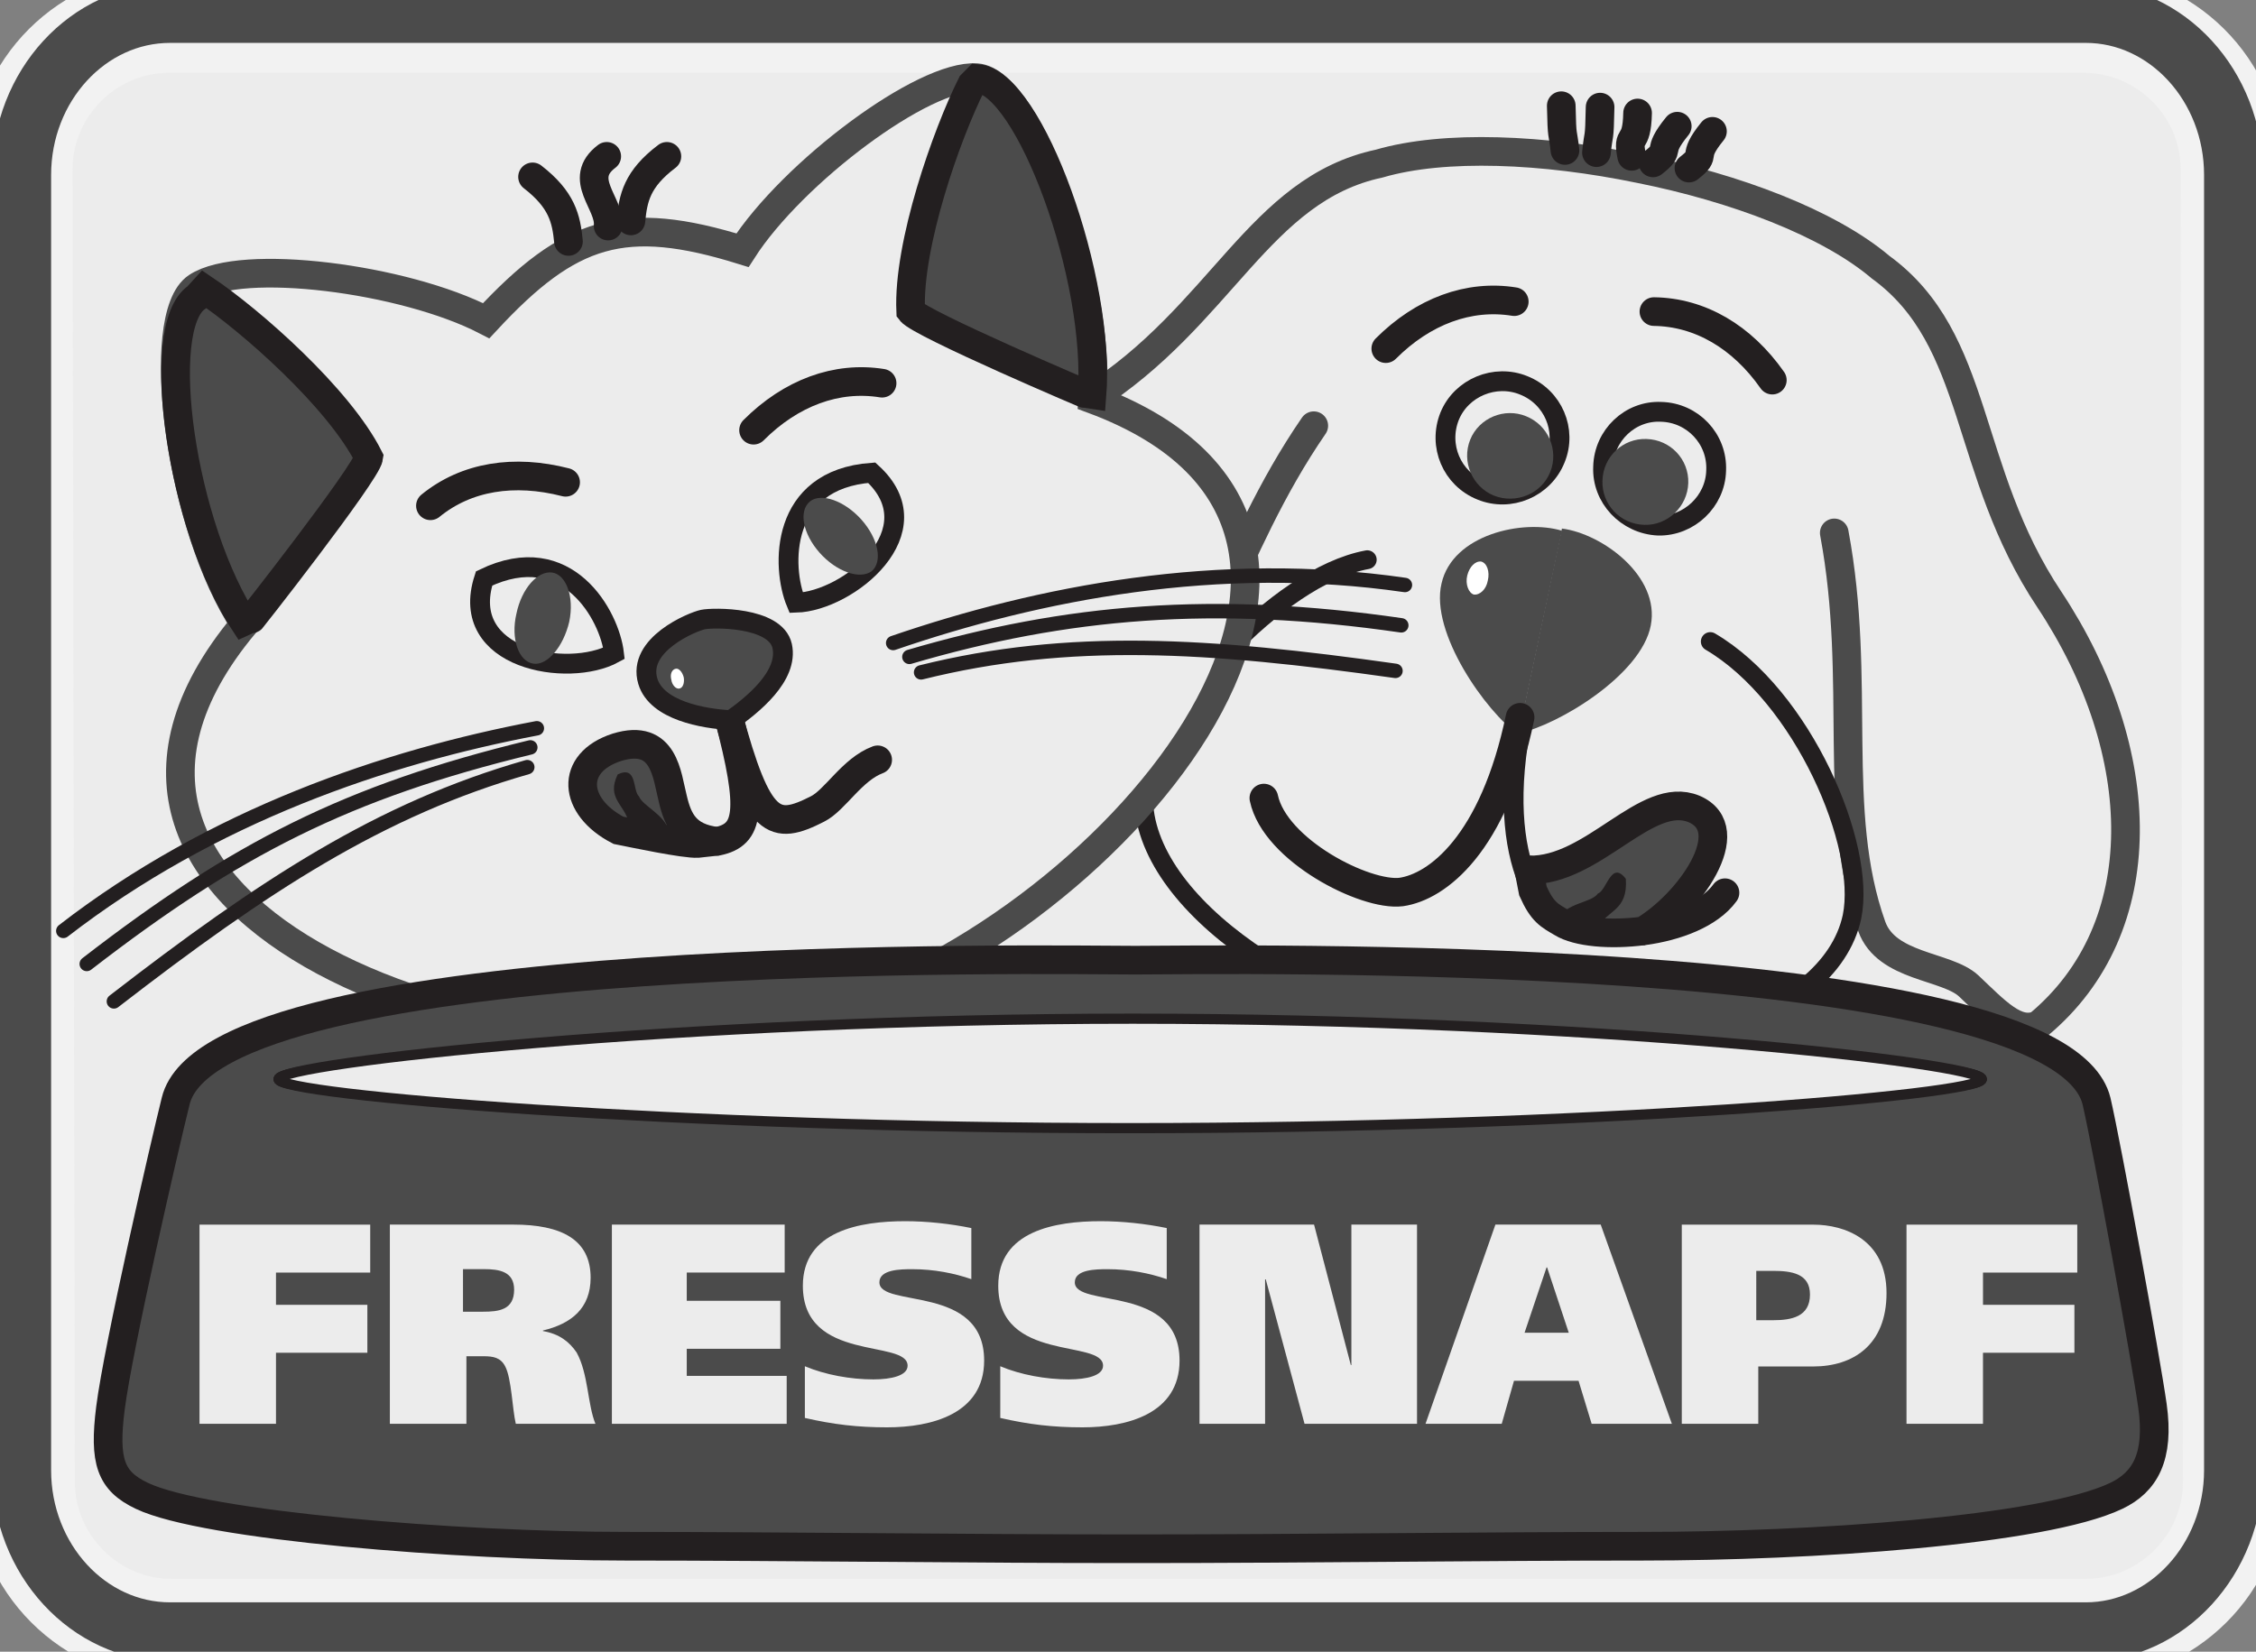 <?xml version="1.0" encoding="iso-8859-1"?>
<!-- Generator: Adobe Illustrator 15.0.2, SVG Export Plug-In . SVG Version: 6.00 Build 0)  -->
<!DOCTYPE svg PUBLIC "-//W3C//DTD SVG 1.1//EN" "http://www.w3.org/Graphics/SVG/1.1/DTD/svg11.dtd">
<svg version="1.1" xmlns="http://www.w3.org/2000/svg" xmlns:xlink="http://www.w3.org/1999/xlink" x="0px" y="0px"
	 width="94.265px" height="69.028px" viewBox="0 0 94.265 69.028" style="enable-background:new 0 0 94.265 69.028;"
	 xml:space="preserve">
<rect x="0" y="0" width="94.265" height="69.028" fill="#808080" stroke="none"/>
<g id="fressnapf">
	<g id="g3509" transform="matrix(2.338,0,0,2.338,-1311.002,-61.364)">
		<path id="path2518" style="fill:#ECECEC;" d="M563.759,26.636h34.21c1.456,0,2.651,1.181,2.651,2.637l0.041,23.469
			c0,1.444-1.195,2.638-2.65,2.638h-34.212c-1.443,0-2.636-1.194-2.636-2.638l-0.041-23.469
			C561.122,27.817,562.316,26.636,563.759,26.636"/>
		<path id="path2520" style="fill:none;stroke:#F2F2F2;stroke-width:1.823;stroke-miterlimit:3.864;" d="M563.759,26.636h34.21
			c1.456,0,2.651,1.181,2.651,2.637l0.041,23.469c0,1.444-1.195,2.638-2.65,2.638h-34.212c-1.443,0-2.636-1.194-2.636-2.638
			l-0.041-23.469C561.122,27.817,562.316,26.636,563.759,26.636z"/>
		<path id="path2522" style="fill:#4B4B4B;" d="M587.876,39.355l0.775-3.661c0.722,0.092,1.758,0.853,1.588,1.732
			C590.068,38.318,588.573,39.211,587.876,39.355"/>
		<path id="path2524" style="fill:none;stroke:#231F20;stroke-width:0.354;stroke-linecap:round;stroke-miterlimit:3.864;" d="
			M590.423,33.608c0.564,0.013,1.01,0.485,0.984,1.049c-0.013,0.551-0.486,0.998-1.036,0.985c-0.564-0.027-1.01-0.499-0.984-1.051
			C589.4,34.027,589.873,33.581,590.423,33.608z"/>
		<path id="path2526" style="fill:#4B4B4B;" d="M590.161,34.093c0.433,0.013,0.761,0.368,0.748,0.787
			c-0.013,0.42-0.368,0.762-0.786,0.748c-0.435-0.013-0.762-0.368-0.748-0.788C589.386,34.408,589.741,34.079,590.161,34.093"/>
		<path id="path2528" style="fill:#4B4B4B;" d="M587.876,39.381l0.775-3.648c-0.695-0.21-1.956,0.066-2.152,0.944
			C586.289,37.557,587.299,38.974,587.876,39.381"/>
		<path id="path2530" style="fill:#FFFFFF;" d="M587.208,36.284c-0.105-0.013-0.21,0.091-0.249,0.249
			c-0.039,0.157,0.026,0.315,0.118,0.341c0.105,0.013,0.222-0.092,0.249-0.249C587.365,36.468,587.313,36.311,587.208,36.284"/>
		<path id="path2532" style="fill:none;stroke:#4B4B4B;stroke-width:0.512;stroke-linecap:round;stroke-miterlimit:3.864;" d="
			M584.216,33.856c-1.535,2.231-1.954,4.58-3.464,6.154c-0.538,0.565-1.495,0.106-2.008,0.276c-0.617,0.223-1.115,0.447-1.418,0.132
			c-1.207-2.442,0.157-5.276,2.887-7.034c2.362-1.496,3.018-3.753,5.171-4.213c1.168-0.341,2.939-0.262,4.658,0.093
			c1.706,0.34,3.373,0.97,4.304,1.758c1.785,1.299,1.469,3.622,3.018,5.944c1.799,2.717,1.89,5.866-0.197,7.599
			c-0.394,0.17-0.761-0.236-1.246-0.695c-0.395-0.368-1.47-0.329-1.733-1.064c-0.735-2.06-0.171-4.37-0.67-7.034"/>
		<path id="path2534" style="fill:none;stroke:#231F20;stroke-width:0.354;stroke-linecap:round;stroke-miterlimit:3.864;" d="
			M587.969,33.135c-0.512-0.21-1.116,0.04-1.325,0.551c-0.21,0.525,0.038,1.116,0.564,1.326c0.513,0.21,1.115-0.039,1.326-0.565
			C588.744,33.936,588.494,33.344,587.969,33.135z"/>
		<path id="path2536" style="fill:#4B4B4B;" d="M588.009,33.686c-0.382-0.157-0.84,0.027-0.998,0.421
			c-0.157,0.394,0.039,0.84,0.421,0.997c0.393,0.157,0.852-0.026,1.01-0.42C588.599,34.289,588.403,33.843,588.009,33.686"/>
		<path id="path2538" style="fill:none;stroke:#231F20;stroke-width:0.336;stroke-linecap:round;stroke-miterlimit:3.864;" d="
			M591.302,37.714c1.654,0.971,2.795,3.648,2.533,4.92c-0.407,1.891-3.753,2.874-7.007,2.192c-3.268-0.695-6.01-2.795-5.617-4.697
			c0.249-1.155,2.321-3.575,3.961-3.878"/>
		<path id="path2540" style="fill:#ECECEC;" d="M575.187,44.433l0.013,0.039c-5.287,1.417-14.472-1.838-10.09-7.074
			c-1.167-1.745-1.642-5.498-0.854-6.022c0.787-0.525,3.7-0.158,5.17,0.603c1.496-1.614,2.467-1.916,4.58-1.26
			c0.893-1.391,3.242-3.15,4.186-3.084c0.931,0.066,2.217,3.648,2.072,5.748C586.67,35.76,580.463,43.042,575.187,44.433"/>
		<path id="path2542" style="fill:none;stroke:#4B4B4B;stroke-width:0.512;stroke-linecap:round;stroke-miterlimit:3.864;" d="
			M575.187,44.433l0.013,0.039c-5.287,1.417-14.472-1.838-10.09-7.074c-1.167-1.745-1.642-5.498-0.854-6.022
			c0.787-0.525,3.7-0.158,5.17,0.603c1.496-1.614,2.467-1.916,4.58-1.26c0.893-1.391,3.242-3.15,4.186-3.084
			c0.931,0.066,2.217,3.648,2.072,5.748C586.67,35.76,580.463,43.042,575.187,44.433z"/>
		<path id="path2544" style="fill:none;stroke:#231F20;stroke-width:0.354;stroke-miterlimit:3.864;" d="M571.71,37.925
			c-0.078-0.669-0.827-2.06-2.322-1.339C568.915,38.042,570.896,38.371,571.71,37.925z"/>
		<path id="path2546" style="fill:#4B4B4B;" d="M570.608,36.481c0.249,0.04,0.395,0.433,0.302,0.879
			c-0.105,0.447-0.393,0.788-0.642,0.749c-0.263-0.039-0.407-0.446-0.302-0.893C570.058,36.769,570.345,36.442,570.608,36.481"/>
		<path id="path2548" style="fill:none;stroke:#231F20;stroke-width:0.512;stroke-linecap:round;stroke-miterlimit:3.864;" d="
			M570.845,34.867c-0.919-0.236-1.772-0.105-2.416,0.42 M573.757,39.053c0.447,1.693,0.368,2.113-0.196,2.231"/>
		<path id="path2550" style="fill:none;stroke:#231F20;stroke-width:0.258;stroke-linecap:round;stroke-miterlimit:3.864;" d="
			M561.868,42.886c2.663-2.061,5.76-3.11,8.463-3.622 M562.287,43.477c2.664-2.06,4.66-3.079,7.927-3.871 M562.772,44.146
			c2.663-2.06,4.763-3.438,7.388-4.187"/>
		<path id="path2552" style="fill:#4B4B4B;" d="M571.789,41.088c-0.814-0.421-0.88-1.208-0.027-1.484
			c0.854-0.262,0.893,0.513,0.998,0.918c0.092,0.394,0.236,0.696,0.787,0.762h0.013c-0.106,0.013-0.224,0.026-0.354,0.039
			C572.971,41.336,572.051,41.14,571.789,41.088"/>
		<path id="path2554" style="fill:none;stroke:#231F20;stroke-width:0.512;stroke-linecap:round;stroke-miterlimit:3.864;" d="
			M571.789,41.088c-0.814-0.421-0.88-1.208-0.027-1.484c0.854-0.262,0.893,0.513,0.998,0.918c0.092,0.394,0.236,0.696,0.787,0.762
			h0.013c-0.106,0.013-0.224,0.026-0.354,0.039C572.971,41.336,572.051,41.14,571.789,41.088z"/>
		<path id="path2556" style="fill:#231F20;" d="M572.694,41.114c-0.065-0.302-0.472-0.46-0.537-0.631
			c-0.119-0.104-0.027-0.564-0.381-0.394c-0.21,0.433,0.132,0.538,0.197,0.867L572.694,41.114"/>
		<path id="path2558" style="fill:none;stroke:#231F20;stroke-width:0.354;stroke-miterlimit:3.864;" d="M574.965,37.02
			c-0.262-0.631-0.302-2.205,1.351-2.324C577.458,35.733,575.896,36.993,574.965,37.02z"/>
		<path id="path2560" style="fill:#4B4B4B;" d="M575.214,35.208c-0.209,0.17-0.131,0.578,0.171,0.919
			c0.303,0.341,0.722,0.485,0.932,0.328c0.197-0.171,0.119-0.577-0.184-0.919C575.829,35.195,575.411,35.051,575.214,35.208"/>
		<path id="path2562" style="fill:none;stroke:#231F20;stroke-width:0.512;stroke-linecap:round;stroke-miterlimit:3.864;" d="
			M574.204,33.936c0.669-0.669,1.484-0.971,2.297-0.84 M573.745,39.014c0.538,2.007,0.827,2.087,1.601,1.693
			c0.315-0.157,0.617-0.708,1.076-0.879"/>
		<path id="path2564" style="fill:none;stroke:#231F20;stroke-width:0.258;stroke-linecap:round;stroke-miterlimit:3.864;" d="
			M585.845,36.703c-3.332-0.485-6.548,0.145-9.146,1.037 M585.78,37.424c-3.345-0.485-5.985-0.261-8.791,0.564 M585.676,38.238
			c-3.334-0.472-5.84-0.63-8.478,0.027"/>
		<path id="path2566" style="fill:none;stroke:#231F20;stroke-width:0.512;stroke-linecap:round;stroke-miterlimit:3.864;" d="
			M572.012,30.195c0.039-0.406,0.105-0.748,0.643-1.154"/>
		<path id="path2568" style="fill:#4B4B4B;" d="M573.783,39.131v-0.013c-0.472-0.025-1.312-0.17-1.469-0.695
			c-0.197-0.656,0.8-1.063,0.984-1.102c0.184-0.039,1.299-0.053,1.417,0.472C574.833,38.332,574.178,38.856,573.783,39.131"/>
		<path id="path2570" style="fill:none;stroke:#231F20;stroke-width:0.354;stroke-linecap:round;stroke-miterlimit:3.864;" d="
			M573.783,39.131v-0.013c-0.472-0.025-1.312-0.17-1.469-0.695c-0.197-0.656,0.8-1.063,0.984-1.102
			c0.184-0.039,1.299-0.053,1.417,0.472C574.833,38.332,574.178,38.856,573.783,39.131z"/>
		<path id="path2572" style="fill:none;stroke:#231F20;stroke-width:0.512;stroke-linecap:round;stroke-miterlimit:3.864;" d="
			M590.279,29.158c0.355-0.275,0.026-0.157,0.433-0.656 M590.921,29.251c0.355-0.276,0.014-0.158,0.42-0.657 M589.898,29.041
			c-0.091-0.447,0.092-0.145,0.105-0.775 M589.268,28.975c0.039-0.394,0.053-0.17,0.065-0.814 M588.705,28.936
			c-0.041-0.38-0.053-0.17-0.066-0.8 M570.896,30.562c-0.039-0.406-0.117-0.748-0.642-1.154 M571.605,30.287
			c0.04-0.407-0.564-0.84-0.025-1.246"/>
		<path id="path2574" style="fill:#4B4B4B;" d="M565.136,37.426c-1.167-1.745-1.668-5.343-0.88-5.867l0.131-0.143
			c0.839,0.564,2.402,1.942,2.94,3.005C567.288,34.696,565.15,37.426,565.136,37.426"/>
		<path id="path2576" style="fill:none;stroke:#231F20;stroke-width:0.512;stroke-linecap:round;stroke-miterlimit:3.864;" d="
			M565.136,37.426c-1.167-1.745-1.668-5.343-0.88-5.867l0.131-0.143c0.839,0.564,2.402,1.942,2.94,3.005
			C567.288,34.696,565.15,37.426,565.136,37.426z"/>
		<path id="path2578" style="fill:#4B4B4B;" d="M580.251,33.336c0.17-2.101-1.113-5.608-2.045-5.686l-0.105,0.105
			c-0.446,0.892-1.142,2.86-1.089,4.055C577.181,32.033,580.238,33.336,580.251,33.336"/>
		<path id="path2580" style="fill:none;stroke:#231F20;stroke-width:0.512;stroke-linecap:round;stroke-miterlimit:3.864;" d="
			M580.251,33.336c0.17-2.101-1.113-5.608-2.045-5.686l-0.105,0.105c-0.446,0.892-1.142,2.86-1.089,4.055
			C577.181,32.033,580.238,33.336,580.251,33.336z"/>
		<path id="path2582" style="fill:#FFFFFF;" d="M572.813,38.2c0.052-0.013,0.118,0.052,0.144,0.157
			c0.014,0.092-0.013,0.184-0.078,0.197c-0.065,0.013-0.132-0.066-0.145-0.157C572.707,38.292,572.747,38.213,572.813,38.2"/>
		<path id="path2584" style="fill:#4B4B4B;" d="M581.112,53.93h-0.296c-2.782,0-6.109-0.045-8.903-0.045
			c-2.979,0-7.518-0.365-8.642-0.901c-0.559-0.266-0.68-0.614-0.561-1.564c0.137-1.09,0.97-4.704,1.166-5.491
			c0.67-2.795,15.853-2.52,17.112-2.52h0.078c1.26,0,16.457-0.275,17.139,2.52c0.183,0.787,0.886,4.633,1,5.449
			c0.128,0.912-0.137,1.363-0.646,1.606c-1.313,0.627-5.489,0.901-8.467,0.901C587.298,53.885,583.907,53.93,581.112,53.93"/>
		<path id="path2586" style="fill:none;stroke:#231F20;stroke-width:0.512;stroke-linecap:round;stroke-miterlimit:3.864;" d="
			M581.112,53.93h-0.296c-2.782,0-6.109-0.045-8.903-0.045c-2.979,0-7.518-0.365-8.642-0.901c-0.559-0.266-0.68-0.614-0.561-1.564
			c0.137-1.09,0.97-4.704,1.166-5.491c0.67-2.795,15.853-2.52,17.112-2.52h0.078c1.26,0,16.457-0.275,17.139,2.52
			c0.183,0.787,0.886,4.633,1,5.449c0.128,0.912-0.137,1.363-0.646,1.606c-1.313,0.627-5.489,0.901-8.467,0.901
			C587.298,53.885,583.907,53.93,581.112,53.93z M585.503,32.478c0.669-0.669,1.483-0.971,2.296-0.84 M592.411,33.041
			c-0.543-0.775-1.292-1.214-2.116-1.225"/>
		<path id="path2588" style="fill:none;stroke:#4B4B4B;stroke-width:1.056;stroke-miterlimit:3.864;" d="M563.776,26.485h34.238
			c1.446,0,2.641,1.294,2.641,2.888v23.154c0,1.595-1.196,2.889-2.641,2.889h-34.238c-1.459,0-2.654-1.294-2.654-2.889V29.374
			C561.122,27.779,562.317,26.485,563.776,26.485z"/>
		<path id="path2590" style="fill:#231F20;" d="M565.716,45.536c0-0.286,7.166-0.898,15.218-0.898
			c8.053,0,15.219,0.612,15.219,0.898c0,0.286-7.166,0.694-15.219,0.694C572.882,46.23,565.716,45.821,565.716,45.536"/>
		<path id="path2592" style="fill:none;stroke:#231F20;stroke-width:0.182;stroke-miterlimit:3.864;" d="M565.716,45.536
			c0-0.286,7.166-0.898,15.218-0.898c8.053,0,15.219,0.612,15.219,0.898c0,0.286-7.166,0.694-15.219,0.694
			C572.882,46.23,565.716,45.821,565.716,45.536z"/>
		<path id="path2594" style="fill:#231F20;" d="M565.716,45.536c0-0.286,7.166-0.898,15.218-0.898
			c8.053,0,15.219,0.612,15.219,0.898c0,0.286-7.166,0.421-15.219,0.421C572.882,45.957,565.716,45.821,565.716,45.536"/>
		<path id="path2596" style="fill:none;stroke:#231F20;stroke-width:0.182;stroke-miterlimit:3.864;" d="M565.716,45.536
			c0-0.286,7.166-0.898,15.218-0.898c8.053,0,15.219,0.612,15.219,0.898c0,0.286-7.166,0.421-15.219,0.421
			C572.882,45.957,565.716,45.821,565.716,45.536z"/>
		<path id="path2598" style="fill:#ECECEC;" d="M565.716,45.536c0-0.286,7.211-1.081,15.264-1.081
			c8.054,0,15.174,0.795,15.174,1.081c0,0.286-7.166,0.876-15.219,0.876C572.882,46.412,565.716,45.821,565.716,45.536"/>
		<path id="path2600" style="fill:none;stroke:#231F20;stroke-width:0.182;stroke-miterlimit:3.864;" d="M565.716,45.536
			c0-0.286,7.211-1.081,15.264-1.081c8.054,0,15.174,0.795,15.174,1.081c0,0.286-7.166,0.876-15.219,0.876
			C572.882,46.412,565.716,45.821,565.716,45.536z"/>
		<path id="path2602" style="fill:#ECECEC;" d="M564.302,51.697h1.367v-1.27h1.633V49.57h-1.633v-0.576h1.684v-0.857h-3.051V51.697"
			/>
		<path id="path2604" style="fill:#ECECEC;" d="M567.704,51.697h1.368v-1.208h0.307c0.168,0,0.305,0.021,0.387,0.183
			c0.113,0.214,0.127,0.771,0.189,1.025h1.423c-0.142-0.346-0.127-0.898-0.336-1.275c-0.129-0.189-0.306-0.332-0.602-0.383v-0.01
			c0.51-0.122,0.852-0.398,0.852-0.944c0-0.684-0.526-0.949-1.378-0.949h-2.21V51.697z M569.011,48.932h0.378
			c0.276,0,0.536,0.046,0.536,0.367c0,0.363-0.275,0.394-0.556,0.394h-0.358V48.932"/>
		<path id="path2606" style="fill:#ECECEC;" d="M571.673,51.697h3.123V50.84h-1.786v-0.484h1.673v-0.858h-1.673v-0.505h1.75v-0.857
			h-3.088V51.697"/>
		<path id="path2608" style="fill:#ECECEC;" d="M578.096,48.198c-0.373-0.077-0.796-0.123-1.179-0.123
			c-0.81,0-1.832,0.173-1.832,1.154c0,1.382,1.872,0.948,1.872,1.429c0,0.178-0.29,0.245-0.611,0.245
			c-0.409,0-0.858-0.081-1.225-0.235v0.924c0.51,0.117,0.944,0.168,1.469,0.168c0.792,0,1.735-0.239,1.735-1.194
			c0-1.372-1.872-0.933-1.872-1.398c0-0.23,0.373-0.235,0.587-0.235c0.388,0,0.75,0.072,1.056,0.178V48.198"/>
		<path id="path2610" style="fill:#ECECEC;" d="M581.589,48.198c-0.373-0.077-0.796-0.123-1.18-0.123
			c-0.811,0-1.832,0.173-1.832,1.154c0,1.382,1.873,0.948,1.873,1.429c0,0.178-0.29,0.245-0.613,0.245
			c-0.407,0-0.857-0.081-1.224-0.235v0.924c0.51,0.117,0.944,0.168,1.469,0.168c0.79,0,1.735-0.239,1.735-1.194
			c0-1.372-1.872-0.933-1.872-1.398c0-0.23,0.372-0.235,0.586-0.235c0.388,0,0.751,0.072,1.057,0.178V48.198"/>
		<path id="path2612" style="fill:#ECECEC;" d="M582.173,51.697h1.173v-2.582h0.012l0.693,2.582h2.01v-3.561h-1.173v2.51h-0.01
			l-0.657-2.51h-2.047V51.697"/>
		<path id="path2614" style="fill:#ECECEC;" d="M586.213,51.697h1.362l0.219-0.769h1.154l0.234,0.769h1.434l-1.272-3.561h-1.882
			L586.213,51.697z M588.376,48.901h0.01l0.387,1.168h-0.79L588.376,48.901"/>
		<path id="path2616" style="fill:#ECECEC;" d="M590.793,51.697h1.367v-1.025h0.981c0.713,0,1.311-0.383,1.311-1.312
			c0-0.958-0.751-1.223-1.306-1.223h-2.353V51.697z M592.124,48.963h0.298c0.33,0,0.662,0.046,0.662,0.423
			c0,0.398-0.332,0.459-0.658,0.459h-0.302V48.963"/>
		<path id="path2618" style="fill:#ECECEC;" d="M594.809,51.697h1.367v-1.27h1.634V49.57h-1.634v-0.576h1.685v-0.857h-3.052V51.697"
			/>
		<path id="path2620" style="fill:none;stroke:#231F20;stroke-width:0.512;stroke-linecap:round;stroke-miterlimit:3.864;" d="
			M590.108,42.886c0.59-0.079,1.181-0.302,1.457-0.682"/>
		<path id="path2622" style="fill:none;stroke:#231F20;stroke-width:0.354;stroke-linecap:round;stroke-miterlimit:3.864;" d="
			M587.956,39.029c-0.289,1.391-0.17,2.335,0.079,2.953"/>
		<path id="path2624" style="fill:#4B4B4B;" d="M590.108,42.886l-0.027,0.013c0.84-0.486,1.786-1.824,0.932-2.192
			c-0.853-0.354-1.798,1.116-2.953,1.09l0.073,0.376c0.17,0.381,0.294,0.436,0.518,0.568
			C588.927,42.912,589.518,42.964,590.108,42.886"/>
		<path id="path2626" style="fill:none;stroke:#231F20;stroke-width:0.512;stroke-linecap:round;stroke-miterlimit:3.864;" d="
			M590.108,42.886l-0.027,0.013c0.84-0.486,1.786-1.824,0.932-2.192c-0.853-0.354-1.798,1.116-2.953,1.09l0.073,0.376
			c0.17,0.381,0.294,0.436,0.518,0.568C588.927,42.912,589.518,42.964,590.108,42.886z M587.903,39.068
			c-0.472,2.27-1.482,3.031-2.125,3.123c-0.644,0.079-2.258-0.748-2.454-1.679"/>
		<path id="path2628" style="fill:#231F20;" d="M588.56,42.69c0.171-0.315,0.617-0.301,0.734-0.472
			c0.159-0.053,0.237-0.604,0.499-0.263c0.04,0.577-0.328,0.551-0.511,0.879L588.56,42.69"/>
	</g>
</g>
<g id="Ebene_1">
</g>
</svg>
